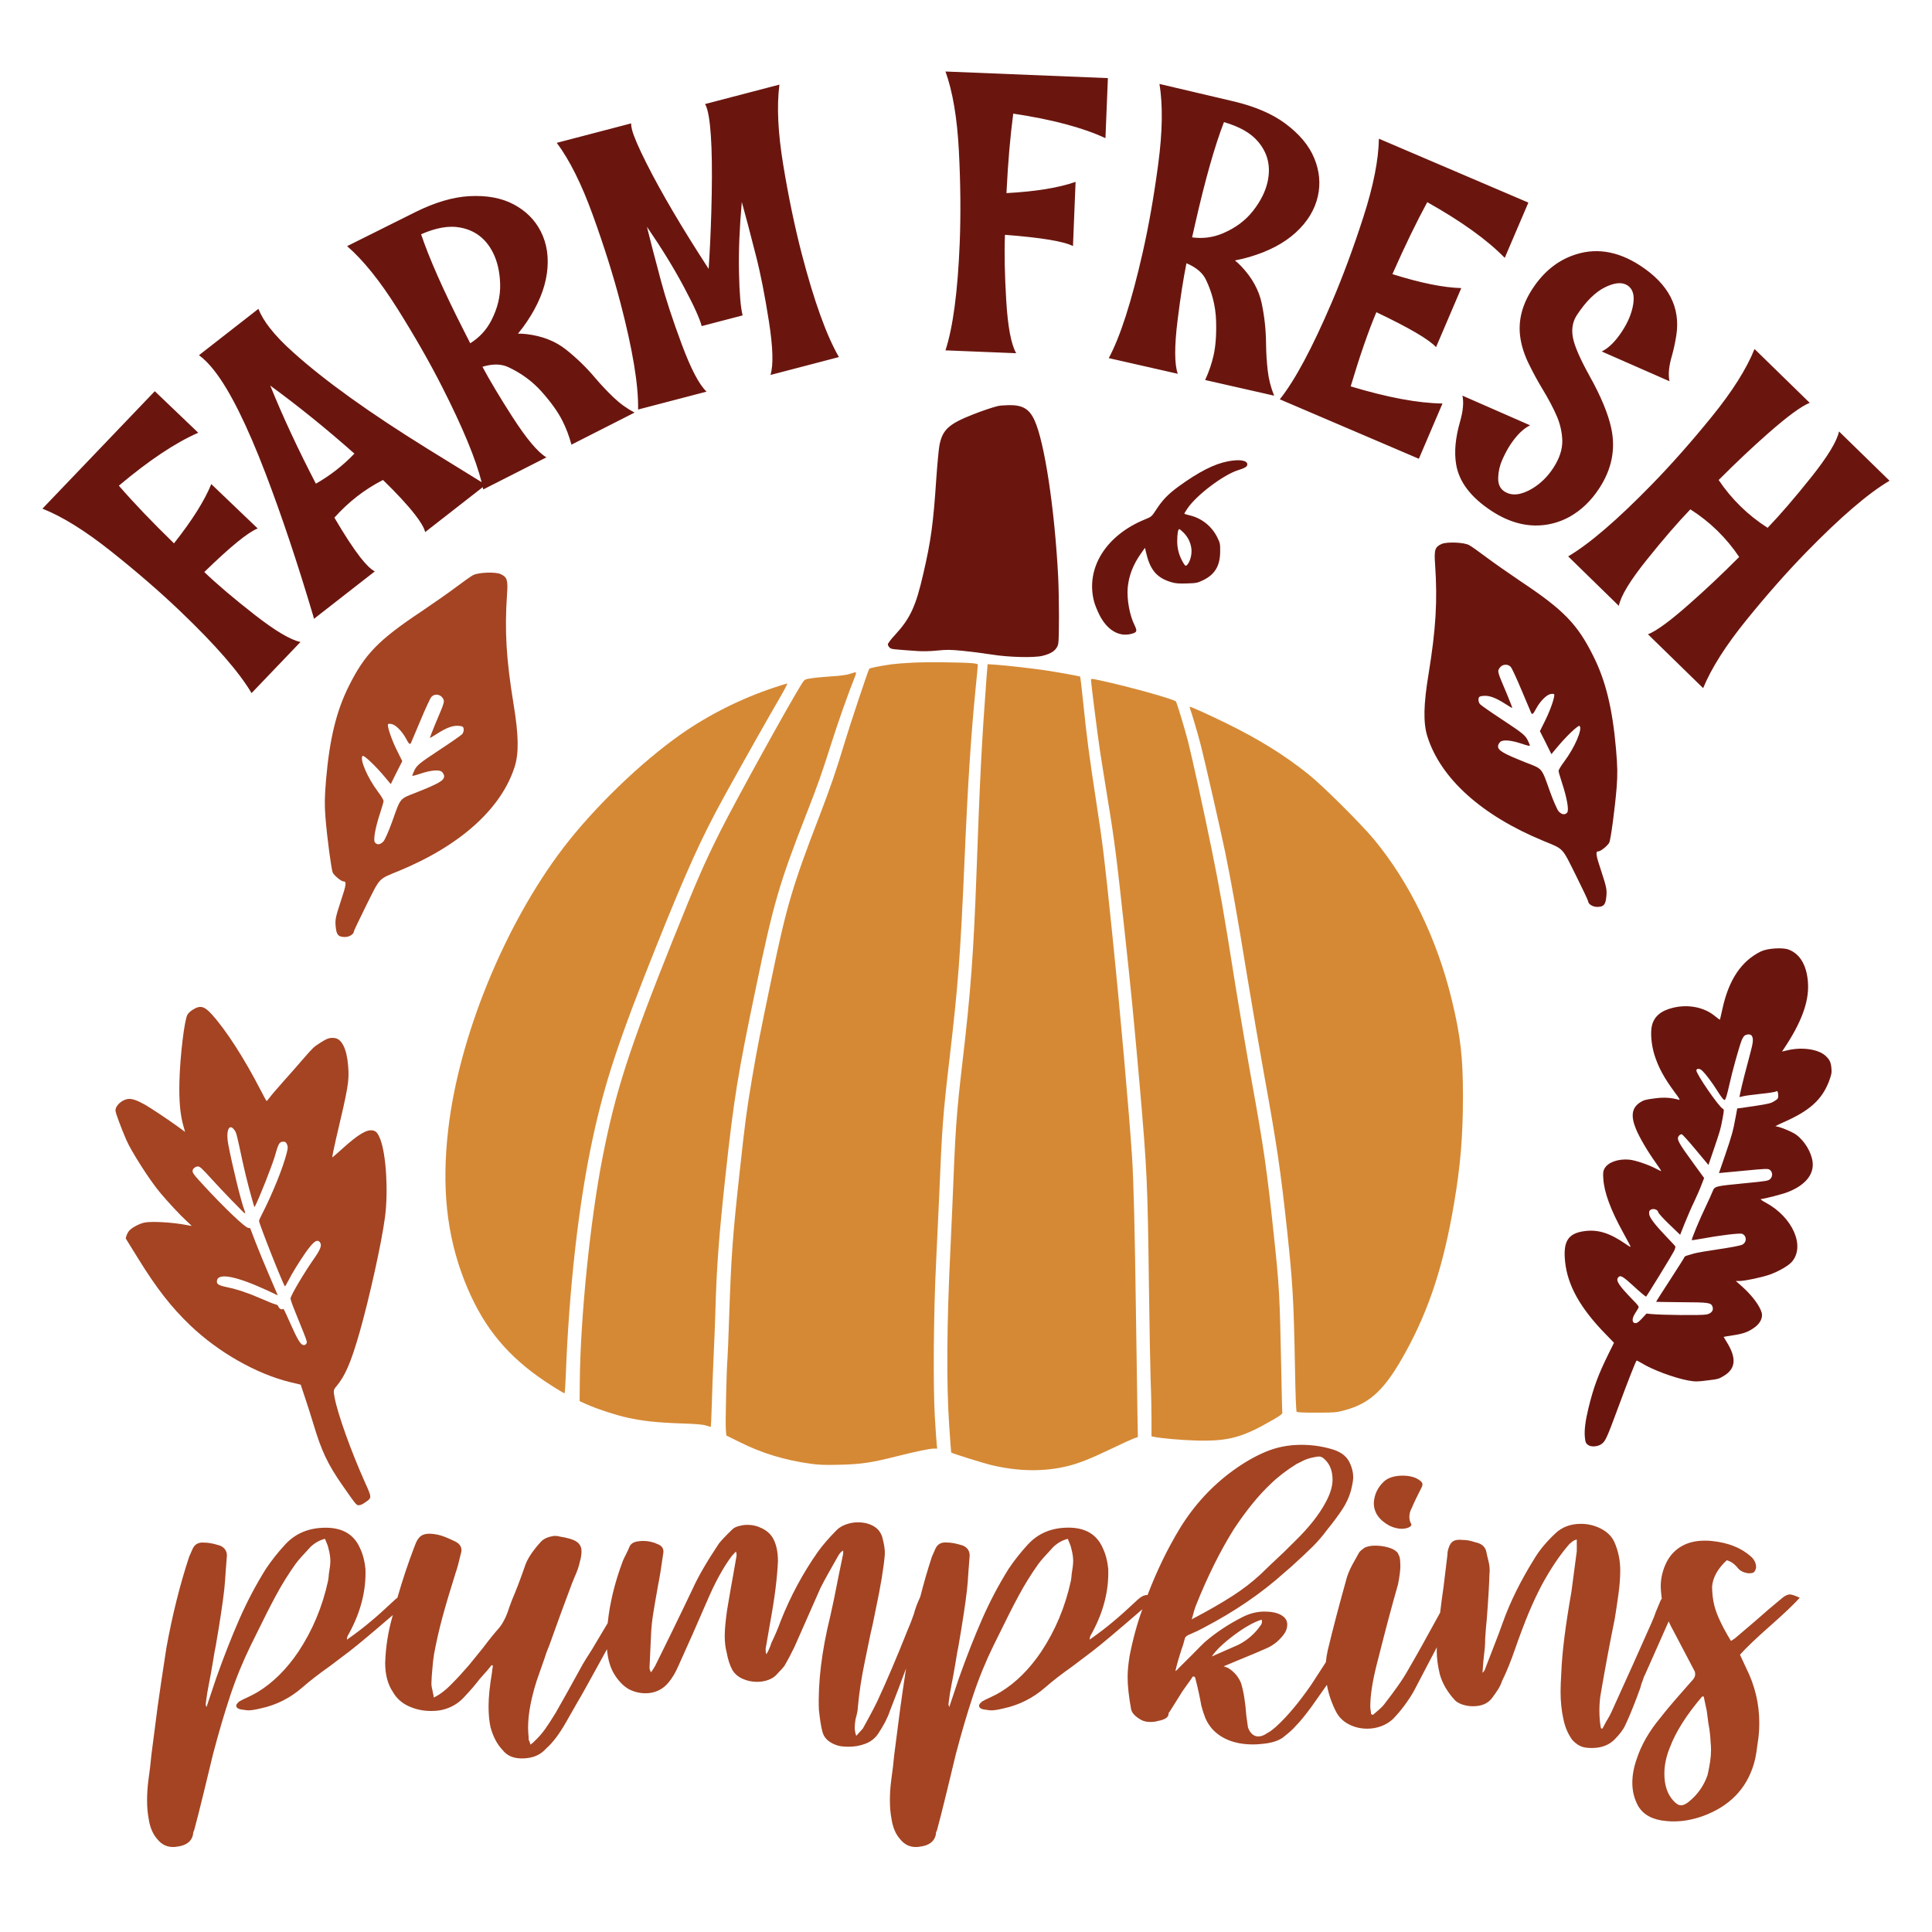 <?xml version="1.0" encoding="utf-8"?>
<!-- Generator: Adobe Illustrator 25.2.0, SVG Export Plug-In . SVG Version: 6.00 Build 0)  -->
<svg version="1.1" id="Layer_1" xmlns="http://www.w3.org/2000/svg" xmlns:xlink="http://www.w3.org/1999/xlink" x="0px" y="0px"
	 viewBox="0 0 720 720" style="enable-background:new 0 0 720 720;" xml:space="preserve">
<style type="text/css">
	.st0{fill:#A44423;}
	.st1{fill:#D58935;}
	.st2{fill:#6A160F;}
</style>
<g>
	<path class="st0" d="M511.98,560.07c0.19-3.07,1.39-5.66,3.6-7.78c0.77-0.78,1.77-1.37,3.02-1.77c1.24-0.39,2.59-0.59,4.03-0.59
		c2.78,0,4.94,0.59,6.47,1.77c0.67,0.47,1.01,0.94,1.01,1.41c0,0.47-0.14,0.94-0.43,1.41c-1.53,2.99-2.73,5.5-3.59,7.55
		c-0.58,1.02-0.86,2.12-0.86,3.3c0,0.87,0.19,1.65,0.58,2.36c0.48,0.71-0.05,1.3-1.58,1.77c-0.77,0.16-1.34,0.24-1.73,0.24
		c-1.53,0-3.12-0.39-4.74-1.18C513.9,566.44,511.98,563.61,511.98,560.07z M670.72,595.44c-2.21,2.44-5.8,5.86-10.78,10.26
		c-5.37,4.72-9.2,8.37-11.5,10.96l2.3,4.95c3.26,6.53,4.89,13.32,4.89,20.4c0,2.75-0.19,5.23-0.58,7.43c-0.1,0.78-0.26,1.98-0.5,3.6
		c-0.24,1.61-0.55,3.04-0.93,4.3c-2.78,9.35-9.11,15.84-18.98,19.45c-3.74,1.34-7.38,2-10.93,2c-1.44,0-2.93-0.12-4.46-0.35
		c-4.7-0.79-7.81-2.99-9.35-6.6c-1.05-2.28-1.58-4.76-1.58-7.43c0-2.83,0.53-5.74,1.58-8.73c1.72-5.35,4.7-10.53,8.91-15.56
		c1.73-2.28,4.75-5.85,9.06-10.73l3.02-3.42c0.58-0.71,0.86-1.37,0.86-2.01c0-0.55-0.1-0.98-0.29-1.3l-7.62-14.5
		c-0.75-1.33-1.41-2.64-1.98-3.93c-0.73,1.67-1.94,4.39-3.62,8.18l-5.18,11.67c-0.29,0.47-0.53,1.04-0.72,1.71
		c-0.19,0.67-0.38,1.2-0.58,1.59c-0.1,0.31-0.22,0.75-0.36,1.3c-0.14,0.55-0.31,1.02-0.5,1.41l-0.86,2.36
		c-1.63,4.32-3.07,7.78-4.31,10.38c-0.67,1.57-2.01,3.38-4.02,5.42c-2.11,2.12-4.94,3.18-8.48,3.18c-0.86,0-1.53-0.04-2.01-0.12
		c-1.92-0.16-3.69-1.14-5.32-2.95c-1.63-2.28-2.73-4.91-3.31-7.9c-0.67-3.07-1.01-6.4-1.01-10.02c0-1.65,0.09-4.13,0.29-7.43
		c0.29-7.31,1.53-17.21,3.74-29.71l2.01-15.21v-4.36c-0.67,0.16-1.25,0.43-1.72,0.83c-0.48,0.39-0.82,0.67-1.01,0.83
		c-3.45,3.93-6.85,8.96-10.21,15.09c-1.82,3.46-3.5,7.04-5.03,10.73c-1.53,3.69-3.21,8.14-5.03,13.32
		c-1.53,4.48-3.16,8.49-4.89,12.03c-0.29,0.94-0.77,1.95-1.44,3.01c-0.67,1.06-1.39,2.1-2.16,3.12c-1.53,2.12-3.93,3.18-7.19,3.18
		c-1.34,0-2.61-0.2-3.81-0.59c-1.2-0.39-2.13-0.9-2.8-1.53c-2.87-3.07-4.79-6.33-5.75-9.79c-0.77-3.14-1.15-6.09-1.15-8.84
		c0-0.41,0.03-0.82,0.04-1.23c-1.48,2.82-2.65,5.04-3.5,6.65l-5.18,9.9c-2.21,3.77-4.75,7.15-7.62,10.14
		c-1.25,1.18-2.71,2.08-4.39,2.71c-1.68,0.63-3.43,0.94-5.25,0.94c-2.49,0-4.79-0.55-6.9-1.65c-2.11-1.1-3.69-2.67-4.75-4.72
		c-1.67-3.29-2.79-6.61-3.38-9.96c-1.67,2.4-3.55,5.07-5.67,8.04c-2.4,3.27-4.36,5.68-5.9,7.22c-0.96,1.13-2.35,2.41-4.17,3.83
		c-1.44,1.31-3.6,2.2-6.47,2.67c-2.11,0.3-3.88,0.44-5.32,0.44c-3.55,0-6.66-0.56-9.35-1.69c-2.68-1.13-4.84-2.73-6.47-4.81
		c-0.86-1.13-1.54-2.29-2.01-3.48c-0.48-1.19-0.96-2.68-1.44-4.46c-0.57-3.27-1.29-6.57-2.16-9.9c0-0.36-0.14-0.65-0.43-0.89
		c-0.1-0.06-0.29-0.09-0.58-0.09c-0.48,0.77-1.29,1.93-2.44,3.48l-1.44,2.05l-4.75,7.58c-0.29,0.24-0.43,0.57-0.43,0.98
		c-0.1,1.19-1.44,2.02-4.03,2.5c-0.77,0.24-1.68,0.36-2.73,0.36c-1.34,0-2.44-0.24-3.31-0.71c-2.3-1.25-3.59-2.62-3.88-4.1
		c-0.86-4.7-1.29-8.65-1.29-11.86c0-2.26,0.24-4.87,0.72-7.84c1.25-6.43,2.86-12.24,4.77-17.5l-0.75,0.65
		c-8.63,7.47-14.52,12.42-17.68,14.86l-7.48,5.66c-4.22,2.99-7.67,5.66-10.35,8.02c-4.51,3.93-9.68,6.53-15.53,7.78
		c-1.92,0.47-3.4,0.71-4.46,0.71c-0.48,0-1.2-0.08-2.16-0.24c-1.63-0.16-2.45-0.67-2.45-1.53c0-0.24,0.17-0.55,0.5-0.94
		c0.34-0.39,0.69-0.67,1.08-0.83c0.19-0.16,1.15-0.63,2.88-1.42c1.34-0.63,2.54-1.26,3.59-1.89c5.66-3.46,10.69-8.45,15.1-14.97
		c5.27-7.94,8.96-16.74,11.07-26.41c0.19-1.1,0.29-1.92,0.29-2.48c0.38-2.2,0.57-3.85,0.57-4.95c0-1.41-0.24-2.99-0.72-4.72
		c-0.1-0.63-0.53-1.81-1.29-3.54c-1.92,0.47-3.69,1.46-5.32,2.95c-2.88,3.07-4.75,5.19-5.61,6.37c-2.68,3.77-5.13,7.7-7.33,11.79
		c-2.21,4.09-4.7,9-7.48,14.74l-1.87,3.77c-2.97,6.05-5.54,12.32-7.69,18.81c-2.16,6.49-4.29,13.74-6.4,21.75l-3.45,14.27
		c-1.53,6.29-2.73,11-3.59,14.15c-0.29,0.47-0.43,1.02-0.43,1.65c-0.57,2.59-2.59,4.09-6.04,4.48c-0.29,0.08-0.77,0.12-1.44,0.12
		c-2.3,0-4.22-0.94-5.75-2.83c-1.72-1.89-2.83-4.48-3.31-7.78c-0.38-1.97-0.58-4.24-0.58-6.84c0-2.28,0.14-4.6,0.43-6.96
		c0.58-4.09,0.96-7.31,1.15-9.67c1.06-8.33,1.82-14.27,2.3-17.8c0.49-3.58,1.2-8.48,2.14-14.64c-2.08,5.61-4.09,10.9-6.02,15.82
		c-0.86,2.59-2.35,5.46-4.46,8.61c-1.15,1.65-2.71,2.85-4.67,3.6c-1.97,0.75-4.05,1.12-6.25,1.12c-1.73,0-3.12-0.16-4.17-0.47
		c-3.16-1.02-5.03-2.75-5.61-5.19c-0.48-1.73-0.91-4.44-1.3-8.14c-0.38-10.22,1.05-21.93,4.31-35.14c0.67-2.83,1.72-7.94,3.16-15.33
		l1.58-7.66v-1.18c-0.77,0.39-1.44,1.14-2.01,2.24l-1.73,3.07c-0.67,1.18-1.41,2.5-2.23,3.95c-0.82,1.46-1.65,3.05-2.52,4.77
		l-9.63,21.81c-1.25,2.6-2.49,4.95-3.74,7.07c-0.29,0.47-1.2,1.49-2.73,3.07c-0.77,0.94-1.82,1.67-3.16,2.18
		c-1.34,0.51-2.78,0.77-4.31,0.77c-1.92,0-3.72-0.37-5.39-1.12c-1.68-0.75-2.95-1.83-3.81-3.24c-0.96-1.73-1.68-3.93-2.16-6.6
		c-0.48-1.81-0.72-3.89-0.72-6.25c0-2.2,0.29-5.35,0.86-9.43c1.05-6.29,1.82-10.69,2.3-13.2l1.15-6.6c0.19-0.71,0.14-1.41-0.14-2.12
		l-1.44,1.53c-3.26,4.32-6.42,10.1-9.49,17.33c-3.55,8.25-7.1,16.27-10.64,24.05c-0.96,2.2-2.11,4.13-3.45,5.78
		c-1.06,1.34-2.33,2.36-3.81,3.07c-1.49,0.71-3.09,1.06-4.82,1.06c-2.3,0-4.46-0.55-6.47-1.65c-1.82-1.1-3.45-2.75-4.89-4.95
		c-1.71-2.55-2.71-5.83-3.04-9.82l-7.17,13c-1.72,3.14-3.07,5.5-4.02,7.07l-4.03,7.07c-2.49,4.4-4.98,7.7-7.48,9.9
		c-1.82,2.04-4.17,3.22-7.05,3.54c-0.48,0.08-1.15,0.12-2.01,0.12c-3.16,0-5.56-1.06-7.19-3.18c-2.01-2.12-3.5-4.95-4.46-8.49
		c-0.48-2.2-0.72-4.79-0.72-7.78c0-3.38,0.43-7.62,1.3-12.73c0-0.39,0.05-0.8,0.14-1.24c0.09-0.43,0.14-0.84,0.14-1.24
		c-0.19,0-0.34-0.04-0.43-0.12l-1.44,1.77l-3.02,3.42c-1.63,2.12-3.45,4.24-5.46,6.37c-2.3,2.67-5.23,4.4-8.77,5.19
		c-1.25,0.24-2.54,0.35-3.88,0.35c-2.97,0-5.75-0.59-8.34-1.77c-2.59-1.18-4.55-2.95-5.89-5.31c-1.92-2.83-2.88-6.44-2.88-10.85
		c0.19-5.82,1.06-11.44,2.59-16.86c0.08-0.32,0.17-0.64,0.26-0.96c-7.66,6.61-12.99,11.07-15.93,13.34l-7.48,5.66
		c-4.22,2.99-7.67,5.66-10.35,8.02c-4.51,3.93-9.68,6.53-15.53,7.78c-1.92,0.47-3.4,0.71-4.46,0.71c-0.48,0-1.2-0.08-2.16-0.24
		c-1.63-0.16-2.45-0.67-2.45-1.53c0-0.24,0.17-0.55,0.5-0.94c0.34-0.39,0.69-0.67,1.08-0.83c0.19-0.16,1.15-0.63,2.88-1.42
		c1.34-0.63,2.54-1.26,3.59-1.89c5.66-3.46,10.69-8.45,15.1-14.97c5.27-7.94,8.96-16.74,11.07-26.41c0.19-1.1,0.29-1.92,0.29-2.48
		c0.38-2.2,0.57-3.85,0.57-4.95c0-1.41-0.24-2.99-0.72-4.72c-0.1-0.63-0.53-1.81-1.29-3.54c-1.92,0.47-3.69,1.46-5.32,2.95
		c-2.88,3.07-4.75,5.19-5.61,6.37c-2.68,3.77-5.13,7.7-7.33,11.79c-2.21,4.09-4.7,9-7.48,14.74l-1.87,3.77
		c-2.97,6.05-5.54,12.32-7.69,18.81c-2.16,6.49-4.29,13.74-6.4,21.75l-3.45,14.27c-1.53,6.29-2.73,11-3.59,14.15
		c-0.29,0.47-0.43,1.02-0.43,1.65c-0.57,2.59-2.59,4.09-6.04,4.48c-0.29,0.08-0.77,0.12-1.44,0.12c-2.3,0-4.22-0.94-5.75-2.83
		c-1.72-1.89-2.83-4.48-3.31-7.78c-0.38-1.97-0.58-4.24-0.58-6.84c0-2.28,0.14-4.6,0.43-6.96c0.58-4.09,0.96-7.31,1.15-9.67
		c1.06-8.33,1.82-14.27,2.3-17.8c0.67-4.95,1.78-12.38,3.31-22.29c2.21-12.18,5.03-23.5,8.48-33.96l1.29-2.95
		c0.77-1.73,2.16-2.51,4.17-2.36c1.53,0,3.21,0.28,5.03,0.83c1.15,0.24,2.04,0.71,2.66,1.41c0.62,0.71,0.93,1.57,0.93,2.6
		l-0.43,5.54c-0.19,3.15-0.38,5.58-0.58,7.31c-0.57,5.03-1.63,11.99-3.16,20.87c-0.29,1.26-0.62,3.15-1.01,5.66l-0.86,4.95
		c-0.19,1.1-0.46,2.48-0.79,4.13c-0.34,1.65-0.65,3.58-0.93,5.78l-0.14,1.18c0,0.24,0.09,0.59,0.29,1.06l3.59-10.73
		c2.88-8.1,5.75-15.43,8.63-21.99c2.88-6.56,6.18-12.83,9.92-18.81c2.11-3.14,4.5-6.17,7.19-9.08c3.83-4.16,8.86-6.25,15.1-6.25
		c6.33,0,10.59,2.55,12.8,7.66c1.05,2.2,1.73,4.76,2.01,7.66c0.29,8.02-1.73,16-6.04,23.94c-0.1,0.16-0.27,0.45-0.5,0.88
		c-0.24,0.43-0.36,0.96-0.36,1.59c3.54-2.51,6.52-4.79,8.91-6.84c2.11-1.73,5.18-4.48,9.2-8.25c0.24-0.21,0.47-0.38,0.7-0.55
		c1.86-6.5,3.97-12.85,6.34-19.02c0-0.08,0.02-0.14,0.07-0.18c0.05-0.04,0.07-0.1,0.07-0.18c0.58-1.65,1.27-2.81,2.08-3.48
		c0.81-0.67,1.94-1,3.38-1c0.86,0,1.87,0.12,3.02,0.35c1.53,0.31,3.59,1.1,6.18,2.36c1.82,0.79,2.73,1.93,2.73,3.42
		c0,0.39-0.05,0.71-0.14,0.94c-0.86,3.69-1.53,6.17-2.01,7.43c-2.01,6.37-3.64,11.85-4.89,16.45c-1.25,4.6-2.3,9.22-3.16,13.85
		c-0.29,1.81-0.48,3.4-0.57,4.77c-0.1,1.38-0.19,2.5-0.29,3.36l-0.14,2.71c0,0.94,0.14,1.89,0.43,2.83c0,0.24,0.07,0.63,0.22,1.18
		c0.14,0.55,0.22,1.02,0.22,1.41c2.3-1.1,4.6-2.87,6.9-5.3c1.82-1.81,3.88-4.05,6.18-6.72l5.18-6.37c2.49-3.3,4.46-5.74,5.89-7.31
		c1.63-1.89,2.97-4.56,4.03-8.02l1.01-2.71c1.44-3.3,3.12-7.7,5.03-13.21c0.96-2.51,2.92-5.38,5.89-8.61c1.05-1.02,2.64-1.69,4.75-2
		c0.96,0,1.63,0.08,2.01,0.24c3.07,0.47,5.2,1.12,6.4,1.95c1.2,0.83,1.8,1.99,1.8,3.48c0,1.26-0.19,2.52-0.57,3.77
		c-0.39,1.89-1.06,3.85-2.01,5.9l-1.01,2.48c-3.07,8.18-5.32,14.31-6.76,18.39c-1.15,3.3-2.06,5.74-2.73,7.31
		c-0.48,1.49-1.03,3.11-1.65,4.83c-0.62,1.73-1.27,3.58-1.94,5.54c-2.49,7.78-3.55,14.38-3.16,19.81c0.1,0.55,0.14,1.3,0.14,2.24
		c0.09,0.16,0.34,0.78,0.72,1.89c0.19-0.24,0.41-0.43,0.65-0.59c0.24-0.16,0.45-0.35,0.65-0.59c1.53-1.41,2.88-2.93,4.03-4.54
		c1.15-1.61,2.49-3.67,4.03-6.19c2.3-4.01,5.65-10.02,10.06-18.04c0.38-0.71,1.53-2.55,3.45-5.54l5.86-9.83
		c0.76-7.45,2.64-15.18,5.65-23.18c0.29-0.71,0.67-1.51,1.15-2.42c0.48-0.9,0.96-1.95,1.44-3.13c0.58-1.02,1.68-1.61,3.31-1.77
		c0.38-0.08,0.96-0.12,1.73-0.12c1.92,0,3.79,0.43,5.61,1.3c1.24,0.55,1.87,1.41,1.87,2.6v0.35c-0.77,5.5-1.44,9.63-2.01,12.38
		l-0.43,2.48c-0.48,2.59-0.93,5.27-1.37,8.02c-0.43,2.75-0.7,5.31-0.79,7.66l-0.57,12.38c0,0.63,0.19,1.22,0.57,1.77
		c0.77-1.1,1.3-1.92,1.58-2.48l5.46-11.08c3.26-6.68,6.09-12.54,8.48-17.57c2.01-4.48,5.27-10.1,9.78-16.86
		c0.77-1.02,2.45-2.79,5.03-5.3c0.29-0.31,0.72-0.59,1.29-0.83c0.58-0.24,1.1-0.39,1.58-0.47c0.86-0.24,1.77-0.35,2.73-0.35
		c1.92,0,3.76,0.45,5.54,1.36c1.77,0.9,3.09,2.1,3.95,3.6c1.24,2.2,1.87,5.07,1.87,8.61c-0.29,6.37-1.25,13.95-2.88,22.76l-1.72,9.9
		c0,0.87,0.09,1.53,0.29,2.01l0.72-1.3c0.58-1.26,0.96-2.24,1.15-2.95c1.34-2.75,2.49-5.46,3.45-8.14c3.64-9.2,8.24-17.76,13.8-25.7
		c1.73-2.44,4.03-5.11,6.9-8.02c0.86-0.94,2.04-1.69,3.52-2.24c1.49-0.55,3-0.83,4.53-0.83c2.78,0,5.08,0.71,6.9,2.12
		c0.96,0.79,1.68,1.85,2.16,3.18c0.77,2.83,1.1,5.03,1.01,6.6c-0.38,4.87-1.53,11.83-3.45,20.87c-0.77,3.93-1.39,6.84-1.87,8.73
		c-0.19,1.02-0.91,4.52-2.16,10.49c-1.25,5.98-2.11,11.67-2.59,17.1c0,0.87-0.29,2.32-0.86,4.36c-0.19,1.26-0.29,2.24-0.29,2.95
		c0,1.1,0.19,2.16,0.57,3.18l2.45-2.71l2.01-3.66c1.53-2.83,2.64-4.95,3.31-6.37c3.45-7.39,7.24-16.27,11.36-26.65
		c0.77-1.73,1.53-3.69,2.3-5.9c0.57-2.12,1.29-4.09,2.16-5.9c0.07-0.24,0.17-0.44,0.27-0.64c1.32-5.15,2.75-10.14,4.33-14.92
		l1.29-2.95c0.77-1.73,2.16-2.51,4.17-2.36c1.53,0,3.21,0.28,5.03,0.83c1.15,0.24,2.04,0.71,2.66,1.41c0.62,0.71,0.93,1.57,0.93,2.6
		l-0.43,5.54c-0.19,3.15-0.38,5.58-0.58,7.31c-0.57,5.03-1.63,11.99-3.16,20.87c-0.29,1.26-0.62,3.15-1.01,5.66l-0.86,4.95
		c-0.19,1.1-0.46,2.48-0.79,4.13c-0.34,1.65-0.65,3.58-0.93,5.78l-0.14,1.18c0,0.24,0.09,0.59,0.29,1.06l3.59-10.73
		c2.88-8.1,5.75-15.43,8.63-21.99c2.88-6.56,6.18-12.83,9.92-18.81c2.11-3.14,4.5-6.17,7.19-9.08c3.83-4.16,8.86-6.25,15.1-6.25
		c6.33,0,10.59,2.55,12.8,7.66c1.05,2.2,1.73,4.76,2.01,7.66c0.29,8.02-1.73,16-6.04,23.94c-0.1,0.16-0.27,0.45-0.5,0.88
		c-0.24,0.43-0.36,0.96-0.36,1.59c3.54-2.51,6.52-4.79,8.91-6.84c2.11-1.73,5.18-4.48,9.2-8.25c1.15-1.02,2.25-1.53,3.31-1.53
		c0.04,0,0.09,0.02,0.13,0.02c3.43-8.97,7.48-17.38,12.23-25.15c5.27-8.5,11.84-15.6,19.7-21.31c4.12-2.97,8.1-5.26,11.93-6.86
		c4.12-1.78,8.63-2.67,13.52-2.67c3.64,0,7.19,0.48,10.64,1.43c3.74,0.95,6.18,2.7,7.33,5.26c0.86,1.78,1.3,3.57,1.3,5.35
		c0,1.13-0.29,2.82-0.86,5.08c-0.67,2.38-1.72,4.67-3.16,6.86c-1.44,2.2-3.4,4.85-5.9,7.93c-1.53,2.08-3.24,4.06-5.1,5.93
		c-1.87,1.87-4.58,4.41-8.12,7.62l-2.59,2.23c-8.53,7.67-18.55,14.5-30.05,20.5c-1.25,0.71-2.93,1.52-5.03,2.41
		c-0.96,0.36-1.58,0.8-1.87,1.34c-0.48,1.9-0.96,3.48-1.44,4.72c-0.29,0.89-0.62,1.98-1.01,3.26c-0.38,1.28-0.77,2.75-1.15,4.41
		c0.57-0.36,0.91-0.65,1.01-0.89l5.03-4.99c2.78-2.85,4.41-4.49,4.89-4.9c4.12-3.57,8.82-6.69,14.09-9.36
		c2.68-1.37,5.41-2.05,8.2-2.05c2.59,0,4.65,0.43,6.18,1.29c1.53,0.86,2.3,2.04,2.3,3.52c0,1.19-0.34,2.29-1.01,3.3
		c-0.67,1.01-1.63,2.08-2.88,3.21c-1.34,1.07-2.59,1.84-3.74,2.32c-1.92,0.89-5.51,2.41-10.78,4.55l-5.32,2.23
		c0.38,0.06,0.96,0.27,1.72,0.62c2.2,1.37,3.79,3.21,4.75,5.53c0.96,2.97,1.63,7.07,2.01,12.3l0.58,4.1c0,0.18,0.07,0.4,0.22,0.67
		c0.14,0.27,0.26,0.52,0.36,0.76c0.86,1.43,1.96,2.14,3.31,2.14c1.05,0,2.16-0.42,3.31-1.25c0.86-0.41,1.96-1.22,3.31-2.41
		c4.12-3.74,8.48-8.94,13.09-15.6l5.46-8.42c0.14-1.5,0.37-3,0.72-4.51c1.92-8.02,4.31-17.13,7.19-27.35
		c0.58-1.73,1.39-3.52,2.45-5.37c1.05-1.85,1.72-3.04,2.01-3.6c0.29-0.47,1.01-1.1,2.16-1.89c1.05-0.47,2.35-0.71,3.88-0.71
		c1.53,0,3.04,0.2,4.53,0.59c1.49,0.4,2.56,0.91,3.24,1.53c0.38,0.24,0.67,0.61,0.86,1.12c0.19,0.51,0.34,0.85,0.43,1
		c0.19,0.79,0.29,1.93,0.29,3.42c0,1.49-0.29,3.74-0.86,6.72c-2.21,7.7-4.51,16.31-6.9,25.82l-1.15,4.48
		c-1.53,6.13-2.3,11.2-2.3,15.21c0,0.55,0.05,1.06,0.14,1.53c0.09,0.47,0.14,0.94,0.14,1.41c0.19,0,0.33,0.04,0.43,0.12
		c0.09,0.08,0.19,0.12,0.29,0.12c0.57-0.47,1.37-1.16,2.37-2.06c1.01-0.9,1.75-1.71,2.23-2.42c1.53-1.97,3.07-4.03,4.6-6.19
		c1.53-2.16,2.83-4.19,3.88-6.07c2.91-4.97,6.9-12.11,11.95-21.37c0.39-3.27,0.81-6.49,1.28-9.64l1.44-11.91
		c0-0.86,0.14-1.69,0.43-2.48c0.38-1.26,0.96-2.12,1.72-2.59c0.77-0.47,1.92-0.63,3.45-0.47c1.53,0,3.07,0.28,4.6,0.83
		c2.49,0.47,3.93,1.69,4.31,3.66c0.09,0.55,0.36,1.69,0.79,3.42c0.43,1.73,0.55,3.34,0.36,4.83c-0.1,3.77-0.43,9.43-1.01,16.98
		c-0.19,1.65-0.39,3.97-0.58,6.96c0,1.34-0.05,2.52-0.14,3.54c-0.1,1.02-0.19,1.89-0.29,2.6c-0.19,1.49-0.38,3.73-0.58,6.72
		c0.58-0.55,0.91-1.06,1.01-1.53l2.73-7.07c1.73-4.4,2.97-7.7,3.74-9.9c2.78-7.86,6.81-15.99,12.08-24.41
		c1.82-2.99,4.36-6.01,7.62-9.08c2.49-2.36,5.66-3.54,9.49-3.54c2.68,0,5.2,0.61,7.55,1.83c2.35,1.22,4,2.89,4.96,5.01
		c1.44,3.3,2.16,6.8,2.16,10.49c0,2.67-0.22,5.58-0.65,8.73c-0.43,3.15-0.89,6.21-1.37,9.2c-1.92,9.43-3.64,18.67-5.18,27.71
		c-0.38,1.97-0.57,4.17-0.57,6.6c0,2.44,0.19,4.64,0.57,6.6c0.09,0.08,0.29,0.12,0.58,0.12l1.44-2.71c0.77-1.18,1.49-2.51,2.16-4.01
		c5.37-11.79,10.26-22.68,14.67-32.66c0.77-1.73,1.3-3.07,1.58-4.01c0.19-0.39,0.45-1.02,0.79-1.89c0.34-0.86,0.65-1.61,0.93-2.24
		c0.14-0.34,0.32-0.64,0.54-0.9c-0.04-0.25-0.08-0.5-0.11-0.75c-0.19-1.73-0.29-2.99-0.29-3.77c0-3.22,0.77-6.33,2.3-9.31
		c1.34-2.51,3.21-4.44,5.61-5.78c2.39-1.34,5.22-2,8.48-2c1.15,0,2.01,0.04,2.59,0.12c6.42,0.63,11.5,2.75,15.24,6.37
		c0.86,1.1,1.3,2.12,1.3,3.07v0.59c-0.19,0.79-0.46,1.32-0.79,1.59c-0.34,0.28-0.89,0.41-1.65,0.41h-0.57
		c-1.63-0.24-2.88-0.86-3.74-1.89c-1.25-1.57-2.64-2.55-4.17-2.95c-3.36,3.14-5.18,6.41-5.46,9.79c0,2.52,0.29,4.91,0.86,7.19
		c0.86,3.38,2.92,7.74,6.18,13.09l1.44-0.94l7.48-6.37c3.26-2.91,6.66-5.82,10.21-8.73c1.05-0.86,2.01-1.3,2.87-1.3
		C667.89,594.26,669.09,594.66,670.72,595.44z M444.12,603.51c0.67-0.42,1.15-0.68,1.44-0.8c5.27-2.79,9.85-5.44,13.73-7.93
		c3.88-2.5,7.35-5.17,10.42-8.02l4.17-4.01c2.87-2.62,5.89-5.53,9.06-8.74c4.89-4.81,8.53-9.42,10.93-13.82
		c1.82-3.27,2.73-6.18,2.73-8.74c0-3.15-0.91-5.62-2.73-7.4c-0.38-0.41-0.77-0.73-1.15-0.94c-0.38-0.21-0.77-0.31-1.15-0.31
		c-0.48,0-1.1,0.09-1.87,0.27c-1.63,0.3-3.04,0.76-4.24,1.38c-1.2,0.62-1.94,1-2.23,1.11c-3.74,2.32-6.95,4.78-9.63,7.4
		c-4.51,4.22-9.11,9.87-13.8,16.94c-5.08,8.14-9.78,17.59-14.09,28.35C445.31,599.26,444.79,601.02,444.12,603.51z M457.06,614.92
		c2.68-1.19,4.17-1.84,4.46-1.96c3.35-1.72,6.09-4.1,8.2-7.13c0.38-0.41,0.57-0.89,0.57-1.43c0-0.36-0.05-0.62-0.14-0.8
		c-2.88,0.89-6.3,2.82-10.28,5.79c-3.98,2.97-6.73,5.62-8.27,7.93L457.06,614.92z M637.65,652.27c0-1.18-0.05-2.08-0.14-2.71
		c-0.1-2.51-0.38-4.99-0.86-7.43l-0.58-4.48l-1.15-5.42h-0.57c-5.85,6.84-9.88,13.21-12.08,19.1c-1.34,3.3-2.01,6.52-2.01,9.67
		c0,4.25,1.1,7.59,3.31,10.02c1.05,1.18,2.01,1.77,2.88,1.77c0.86,0,1.87-0.47,3.02-1.42c3.26-2.67,5.56-5.97,6.9-9.9
		C637.22,657.77,637.65,654.71,637.65,652.27z M51.38,468.85l-4.54-7.34l0.31-1.04c0.17-0.59,0.66-1.44,1.06-1.9
		c1.08-1.16,3.82-2.59,5.66-2.96c2.76-0.54,10.57-0.08,15.65,0.92c1.07,0.23,1.93,0.35,1.89,0.28c-0.04-0.07-0.89-0.88-1.88-1.79
		c-2.6-2.39-6.71-6.81-9.95-10.66c-3.81-4.55-10.7-15.33-12.54-19.62c-1.98-4.62-3.92-9.83-3.99-10.75
		c-0.17-1.85,2.33-4.18,4.75-4.44c1.4-0.16,3.28,0.49,6.17,2.1c2.16,1.22,8.51,5.46,12.38,8.25l2.63,1.93l-0.56-1.94
		c-1.28-4.46-1.74-9.52-1.55-16.9c0.25-9.61,1.87-22.88,2.98-24.84c0.38-0.63,0.99-1.2,1.99-1.86c2.8-1.77,4.33-1.38,7.24,1.9
		c5.25,5.83,12.05,16.41,18.02,28.02c1.14,2.23,2.16,4.09,2.25,4.09c0.11,0.02,0.65-0.59,1.19-1.35c0.56-0.78,2.89-3.48,5.16-6.03
		c2.27-2.55,5.72-6.44,7.62-8.67c3.37-3.87,3.58-4.06,5.95-5.59c2.55-1.64,3.47-1.98,5.21-1.84c2.84,0.16,4.74,3.93,5.26,10.37
		c0.45,5.58,0.14,7.56-4.47,27.02c-0.94,4.03-1.58,7.22-1.38,7.1c0.2-0.12,1.86-1.59,3.71-3.24c6-5.42,9.15-7.28,11.43-6.77
		c1.19,0.27,1.86,1.09,2.7,3.27c2.18,5.7,3.01,19.32,1.75,28.99c-1.23,9.45-5.83,30.23-9.56,43.29c-3.16,10.96-5.32,15.97-8.57,19.8
		c-1.08,1.29-1.15,1.6-0.66,4.15c1.2,6.29,6.13,20.05,11.38,31.76c2.53,5.62,2.52,5.6,0.21,7.21c-1.1,0.78-1.74,1.1-2.4,1.16
		c-1.06,0.09-0.98,0.16-6.25-7.37c-5.42-7.77-7.84-12.84-10.77-22.69c-0.81-2.71-2.24-7.16-3.14-9.88l-1.66-4.97l-3.97-0.95
		C95.6,512.02,81.49,504.01,71,494.02C63.77,487.09,58.46,480.3,51.38,468.85z M75.92,441.8c7.72,8.37,15.33,15.6,16.55,15.79
		l0.77,0.12l1.99,5.21c1.11,2.85,3.41,8.5,5.15,12.49l3.14,7.32l-3.8-1.78c-11.39-5.27-18.2-6.66-18.83-3.85
		c-0.31,1.41,0.35,1.89,3.78,2.61c3.89,0.82,7.87,2.16,12.86,4.34c2.09,0.93,4.31,1.82,4.92,1.98c0.82,0.21,1.15,0.45,1.3,0.87
		c0.23,0.7,1.12,1.25,1.55,0.98c0.41-0.26,0.35-0.4,2.87,5.26c2.63,5.93,3.83,7.93,4.81,8.1c0.54,0.1,0.79,0.01,1.13-0.45
		c0.41-0.5,0.36-0.77-0.88-3.93c-0.72-1.86-2.17-5.43-3.19-7.92c-1.2-2.95-1.83-4.74-1.76-5.12c0.29-1.45,5.06-9.49,8.82-14.87
		c2.28-3.25,2.87-4.8,2.24-5.81c-0.99-1.57-2.4-0.65-5.32,3.45c-2.45,3.51-5.1,7.8-6.62,10.77c-0.58,1.12-1.12,2.03-1.19,2.02
		c-0.49-0.11-9.68-23.29-9.68-24.43c0-0.15,0.43-1.14,0.97-2.18c4.05-7.88,7.99-17.62,9.35-23.08c0.47-1.92,0.49-2.42,0.1-3.22
		c-0.39-0.81-0.57-0.96-1.2-0.99c-1.57-0.06-1.93,0.47-3.18,4.93c-1.04,3.69-5.94,16.09-7.6,19.27c-0.19,0.36-0.28,0.03-2.18-6.93
		c-0.67-2.49-1.73-6.85-2.34-9.66c-2.1-9.86-2.34-10.82-2.89-11.69c-0.3-0.47-0.78-0.98-1.03-1.15c-1.58-0.87-2.25,2.06-1.46,6.22
		c1.58,8.3,4.83,21.57,6.07,24.67c0.2,0.5,0.28,0.97,0.19,1.02c-0.09,0.05-0.58-0.35-1.11-0.9c-0.51-0.52-2.51-2.54-4.38-4.46
		c-1.89-1.94-4.96-5.2-6.84-7.27c-3.91-4.3-4.56-4.88-5.31-4.83c-0.84,0.05-1.78,0.76-1.89,1.44
		C71.63,437.02,72.11,437.68,75.92,441.8z M121.29,304.65c-0.37-4.84-0.32-7.69,0.23-14.19c1.33-15.25,3.87-25.57,8.51-34.83
		c5.9-11.84,11.06-17.14,26.91-27.69c4.56-3.09,10.51-7.23,13.12-9.21c2.63-1.98,5.43-3.96,6.22-4.38
		c1.98-1.06,8.34-1.29,10.27-0.41v0c2.44,1.11,2.8,2.17,2.4,7.65c-0.93,13.59-0.28,24.14,2.43,40.77
		c1.9,11.42,2.03,18.24,0.46,23.26c-4.92,15.66-20.22,29.48-43.25,38.97c-7.74,3.18-6.82,2.26-12.07,12.76
		c-2.54,5.11-4.66,9.58-4.66,9.81c0,0.97-1.7,2.03-3.27,2.03c-2.54,0-3.22-0.78-3.5-4.01c-0.23-2.44,0-3.5,1.89-9.26
		c2.12-6.36,2.26-7.46,0.96-7.46c-0.73,0-3.31-2.07-3.92-3.22C123.51,324.23,121.93,312.48,121.29,304.65z M140.87,295.07
		c1.15,1.52,2.07,3.04,2.07,3.45c0,0.37-0.56,2.21-1.16,4.1c-1.93,5.8-2.76,10.46-2.06,11.33c0.82,1.01,1.98,0.87,3.17-0.37
		c0.56-0.6,1.98-3.87,3.22-7.28c3.28-9.21,2.68-8.48,9.04-10.96c8.42-3.36,10.37-4.47,10.37-6.08c0-0.46-0.37-1.15-0.79-1.57
		c-0.97-0.97-4.15-0.69-8.2,0.69c-1.47,0.51-2.77,0.83-2.86,0.74c-0.08-0.09,0.28-1.06,0.83-2.17c0.88-1.75,1.98-2.67,8.99-7.28
		c4.41-2.9,8.33-5.62,8.75-6.08c0.37-0.41,0.65-1.29,0.56-1.89c-0.09-0.88-0.46-1.11-1.93-1.2c-2.07-0.18-4.47,0.69-7.92,2.9
		c-1.38,0.88-2.58,1.61-2.72,1.61c-0.09,0,0.74-2.21,1.89-4.98c3.73-8.8,3.68-8.57,2.81-9.95c-0.97-1.43-3.05-1.61-4.15-0.37v0
		c-0.42,0.41-2.21,4.33-4.01,8.61c-1.84,4.33-3.41,8.11-3.54,8.38c-0.42,0.97-0.79,0.69-1.93-1.47c-1.44-2.67-3.82-5.11-5.3-5.39
		c-0.68-0.14-1.29-0.14-1.38,0.05c-0.42,0.64,1.28,5.67,3.22,9.58l2.07,4.19l-2.17,4.28l-2.11,4.28l-1.89-2.26
		c-3.46-4.24-8.16-8.71-8.62-8.25C133.96,282.9,136.95,289.86,140.87,295.07z"/>
	<path class="st1" d="M348.88,469.93c-0.97,18.98-1.19,46.69-0.48,58.32c0.29,4.87,0.61,9.47,0.71,10.21l0.16,1.38h-1.16
		c-1.61,0-6.44,1-14.01,2.9c-9.44,2.39-13.18,2.93-21.27,3.13c-5.41,0.13-7.76,0.06-10.79-0.39c-9.47-1.29-18.23-3.96-26.13-7.93
		l-5.22-2.58l-0.19-2.16c-0.23-2.13,0.29-23.52,0.62-26.65c0.09-0.9,0.38-8.15,0.64-16.11c0.74-21.88,1.26-29.35,3.89-53.29
		c2.07-19.04,2.52-22.42,4.68-35.25c1.64-9.73,2.86-16.05,7.19-36.8c5.6-27.03,7.8-34.48,17.85-60.57
		c3.99-10.44,6.22-16.82,9.25-26.91c2.13-7.09,8.83-27.23,9.32-27.97c0.19-0.32,3.9-1.06,8.41-1.71c1.42-0.19,5.06-0.48,8.06-0.61
		c5.51-0.26,17.3-0.13,21.68,0.19c1.87,0.17,2.32,0.29,2.32,0.71c0,0.33-0.35,4.1-0.8,8.44c-1.77,17.95-2.9,35.22-4.19,64.92
		c-1.52,35.02-2.36,45.88-5.48,72.66c-2.52,21.36-2.93,26.93-3.87,50.59C349.75,451.31,349.23,462.75,348.88,469.93z M423.37,491.68
		c-0.45-33.64-0.9-51.36-1.48-60.45c-1.09-16.63-4.41-54.26-7.41-83.42c-3-29.13-3.48-32.93-5.96-49.14
		c-2.6-16.94-3.48-23.55-4.83-36.73c-0.55-5.32-1.07-9.7-1.13-9.77c-0.2-0.19-7.67-1.55-12.57-2.29
		c-4.86-0.74-14.43-1.84-18.88-2.16l-3.06-0.19l-0.42,5.25v0c-1.74,23.49-2.39,35.57-3.74,73.11c-1.07,29.19-2.12,43.53-5.15,69.43
		c-2.39,20.43-2.67,24.87-3.87,55.26c-0.1,2.58-0.39,9.02-0.65,14.34c-1.41,28.87-1.55,50.52-0.48,66.37
		c0.35,5.48,0.71,9.99,0.74,10.02c0.42,0.35,11.67,3.87,14.69,4.61c10.28,2.51,20.27,2.64,29.19,0.32
		c4.03-1.03,8.15-2.67,15.63-6.25c3.8-1.84,7.64-3.58,8.47-3.9l1.58-0.55l-0.16-9.38C423.79,521.03,423.57,505.5,423.37,491.68z
		 M300.58,303.19c4.06-10.34,5.8-15.3,9.18-25.97c2.61-8.19,6.06-18.04,8.9-25.17c0.67-1.77,0.64-1.8-1.97-0.9
		c-1.19,0.39-3.54,0.71-7.09,0.93c-2.93,0.19-6.31,0.52-7.54,0.74c-2.16,0.35-2.23,0.38-3.26,1.99
		c-4.32,6.8-24.45,43.21-30.44,55.13c-5.86,11.66-8.92,18.75-17.6,40.37c-16.33,40.76-21.33,56.19-26.22,81.1
		c-4.57,23.26-8.25,59.51-8.47,83.42l-0.06,7.35l2.9,1.29c3.96,1.74,10.5,3.87,14.98,4.87c5.5,1.22,11.17,1.84,19.98,2.13
		c5.86,0.19,8.25,0.42,9.34,0.81c0.81,0.26,1.55,0.51,1.64,0.51c0.1,0,0.3-3.8,0.42-8.47c0.13-4.64,0.42-12.66,0.67-17.79
		c0.26-5.15,0.52-12.47,0.65-16.27c0.45-16.98,1.32-28.48,3.73-50.75c3.19-29.35,4.61-38.08,11.41-70.56
		C288.27,336.54,290.43,329.16,300.58,303.19z M474.7,460.11c-2.51-23.91-3.77-32.67-8.22-57.19c-1.77-9.83-4.68-26.94-6.45-38.02
		c-3.89-24.58-5.5-33.7-8.34-47.69c-3.03-14.95-7.51-35.31-8.99-41.08c-1.42-5.38-4.16-14.37-4.48-14.72
		c-0.9-0.9-17.56-5.54-28-7.79c-3.61-0.78-3.64-0.78-3.64-0.13c0,0.94,2.48,20.56,3.26,25.71c0.36,2.38,1.64,10.5,2.87,18.04
		c2.68,16.24,3.44,22.49,6.41,49.94c2.51,23.04,3.51,33.51,5.67,58c2.67,30.8,2.9,35.73,3.38,73.94
		c0.19,14.69,0.49,30.61,0.64,35.31c0.2,4.7,0.32,11.34,0.32,14.72v6.12l0.9,0.19c2.74,0.58,10.08,1.22,15.85,1.39
		c11.92,0.29,17.11-1.1,28.52-7.73c2.73-1.58,3.51-2.19,3.48-2.67c-0.07-0.32-0.23-7.51-0.39-15.92
		C476.92,482.37,476.76,479.34,474.7,460.11z M244.51,352.81c11.57-28.87,16.98-40.82,25.94-57.03
		c6.25-11.31,16.24-29.03,19.59-34.73c2.03-3.48,3.54-6.34,3.35-6.34c-0.23,0.03-2.48,0.71-5.06,1.58
		c-12.12,4.03-24.33,10.15-34.51,17.3c-15.11,10.61-32.47,27.42-44.01,42.53c-21.78,28.64-38.79,70.27-42.75,104.68
		c-2.52,21.62-0.61,39.5,5.99,56.38c6.16,15.72,14.43,26.49,27.68,35.96c3.03,2.19,9.25,6.09,9.67,6.09c0.09,0,0.29-2.64,0.42-5.9
		c1.22-32.93,4.8-64.7,10.05-88.99C225.44,403.14,230.5,387.9,244.51,352.81z M541.04,372.63c-5.48-22.71-15.76-43.88-29.07-59.9
		c-4.93-5.9-19.27-20.17-24.49-24.29c-8.89-7.09-18.2-12.86-30.16-18.75c-6.64-3.25-13.31-6.28-13.89-6.28
		c-0.09,0-0.09,0.26,0.03,0.55c0.65,1.74,3.16,10.21,4.13,14.11c1.45,5.7,7.28,31.22,8.95,39.28c2.09,10.08,4.64,24.26,8.18,46.07
		c1.87,11.37,4.77,28.19,6.44,37.41c4.64,25.58,6.09,35.28,8.54,58c2.06,19.4,2.42,25.49,2.9,50.55
		c0.19,11.02,0.41,16.53,0.64,16.75c0.22,0.22,2.74,0.35,7.51,0.32c6.67,0,7.37-0.06,10.3-0.87c9.74-2.61,15.24-7.86,22.94-21.98
		c8.7-15.88,14.05-32.35,17.89-55.1c2.41-14.14,3.28-24.87,3.32-39.63C545.22,394.18,544.32,386.1,541.04,372.63z"/>
	<path class="st2" d="M394.34,214.73c0.38,7.73,0.42,23.55,0.03,25.23c-0.51,2.19-2.32,3.58-5.83,4.44
		c-3.16,0.8-12.7,0.55-19.01-0.48c-2.94-0.45-7.77-1.09-10.76-1.38c-4.67-0.45-5.96-0.45-9.5-0.1c-2.48,0.26-5.32,0.32-7.15,0.2
		c-9.99-0.71-9.89-0.68-10.57-1.29c-0.39-0.35-0.67-0.9-0.67-1.22c0-0.35,1.16-1.9,2.58-3.41c5.74-6.22,7.83-10.7,10.6-22.79
		c2.9-12.5,3.74-18.69,4.86-35.44c0.39-5.51,0.91-11.09,1.16-12.41c1.09-5.86,3.45-8.05,12.28-11.53c3.54-1.42,7.67-2.8,9.6-3.25v0
		c0.71-0.16,2.54-0.29,4.09-0.32c5.06-0.06,7.54,1.42,9.47,5.61C389.25,164.69,393.02,189.44,394.34,214.73z M464.83,172.92
		c0.13,0.9-0.74,1.48-3.48,2.32c-5.45,1.71-15.46,9.28-18.81,14.24c-0.65,0.96-1.16,1.81-1.16,1.94c0,0.1,0.8,0.35,1.77,0.58
		c4.61,1.03,8.44,4.06,10.54,8.35c1,2,1.06,2.38,1.03,5.22c-0.03,5.35-2,8.6-6.51,10.73c-1.96,0.94-2.48,1.03-5.89,1.13
		c-2.87,0.1-4.22,0-5.64-0.42c-5.35-1.54-7.92-4.38-9.41-10.47l-0.58-2.38l-1.48,2.1c-2.97,4.19-4.57,8.38-4.96,12.92
		c-0.32,4.28,0.74,10.11,2.51,13.69c1.13,2.32,0.99,2.77-1,3.32c-4.74,1.32-9.24-1.38-12.12-7.21c-0.8-1.62-1.67-3.8-1.93-4.87
		c-3.19-12.34,4.41-24.58,18.91-30.51c2.54-1.03,2.57-1.07,4.31-3.73c2.35-3.61,4.45-5.77,8.35-8.61c7.48-5.44,13.31-8.4,18.37-9.34
		v0C461.81,171.12,464.64,171.53,464.83,172.92z M441.09,198.51c-0.74-0.75-1.45-1.32-1.61-1.32c-0.48,0-0.77,1.9-0.77,4.67
		c0.03,2.81,0.74,5.25,2.19,7.77c0.74,1.25,0.94,1.38,1.35,1.03c1-0.81,1.8-3.22,1.8-5.28
		C444.02,202.89,442.96,200.37,441.09,198.51z M587.25,326.14c-5.25-10.5-4.33-9.58-12.07-12.76
		c-23.03-9.49-38.33-23.31-43.25-38.97c-1.56-5.02-1.44-11.84,0.46-23.26c2.71-16.63,3.36-27.18,2.43-40.77
		c-0.41-5.48-0.05-6.54,2.4-7.65v0c1.93-0.88,8.29-0.65,10.27,0.41c0.79,0.41,3.59,2.4,6.22,4.38c2.62,1.98,8.56,6.13,13.12,9.21
		c15.85,10.55,21.01,15.85,26.91,27.69c4.65,9.26,7.18,19.58,8.51,34.83c0.56,6.5,0.6,9.35,0.23,14.19
		c-0.64,7.83-2.21,19.58-2.76,20.59c-0.6,1.15-3.19,3.22-3.92,3.22c-1.3,0-1.16,1.11,0.96,7.46c1.89,5.76,2.12,6.82,1.89,9.26
		c-0.28,3.22-0.96,4.01-3.5,4.01c-1.56,0-3.27-1.06-3.27-2.03C591.91,335.72,589.79,331.25,587.25,326.14z M582,291.4
		c-0.6-1.89-1.16-3.73-1.16-4.1c0-0.41,0.92-1.93,2.07-3.45c3.92-5.21,6.92-12.16,5.76-13.31c-0.46-0.46-5.15,4.01-8.62,8.25
		l-1.89,2.26l-2.11-4.28l-2.17-4.28l2.07-4.19c1.93-3.92,3.64-8.94,3.22-9.58c-0.09-0.18-0.7-0.18-1.38-0.05
		c-1.48,0.28-3.87,2.72-5.3,5.39c-1.15,2.17-1.52,2.44-1.93,1.47c-0.14-0.28-1.7-4.05-3.54-8.38c-1.8-4.28-3.59-8.2-4.01-8.61v0
		c-1.1-1.24-3.17-1.06-4.15,0.37c-0.87,1.38-0.92,1.15,2.81,9.95c1.15,2.76,1.98,4.98,1.89,4.98c-0.14,0-1.34-0.74-2.72-1.61
		c-3.45-2.21-5.85-3.09-7.92-2.9c-1.47,0.09-1.84,0.32-1.93,1.2c-0.09,0.6,0.19,1.47,0.56,1.89c0.42,0.46,4.33,3.18,8.75,6.08
		c7.01,4.61,8.11,5.53,8.99,7.28c0.56,1.11,0.91,2.07,0.83,2.17c-0.09,0.09-1.39-0.23-2.86-0.74c-4.06-1.38-7.23-1.66-8.2-0.69
		c-0.42,0.41-0.79,1.11-0.79,1.57c0,1.61,1.95,2.72,10.37,6.08c6.36,2.49,5.76,1.75,9.04,10.96c1.24,3.41,2.66,6.68,3.22,7.28
		c1.19,1.24,2.35,1.38,3.17,0.37C584.76,301.86,583.94,297.21,582,291.4z M682.52,398.19c0.16,1.64,0,2.36-1,5.02
		c-2.62,6.66-7.17,10.77-16.8,15c-1.99,0.87-3.34,1.59-2.99,1.55c1.12-0.04,6.05,1.94,7.65,3.11c3.21,2.34,5.77,6.69,6.15,10.34
		c0.45,4.62-2.89,8.57-9.34,11.07c-2,0.78-8.44,2.44-9.98,2.59c-0.28,0.03,0.52,0.63,1.81,1.31c10.04,5.4,14.82,16.23,9.75,22.07
		c-1.28,1.48-4.9,3.55-8.21,4.75c-2.95,1.03-9.07,2.34-11.23,2.39l-1.43,0.01l2.31,2.04c3.76,3.36,6.58,7.13,7.33,9.81
		c0.46,1.77-0.53,3.87-2.55,5.36c-2.36,1.75-4.3,2.46-8.19,3.03c-1.92,0.28-3.45,0.56-3.45,0.59c0.01,0.06,0.51,0.89,1.12,1.86
		c3.73,5.98,3.42,9.9-0.91,12.58c-1.99,1.23-2.24,1.29-6.3,1.78c-3.77,0.5-4.55,0.47-7.15,0.02c-5.21-0.98-13.4-4.01-17.37-6.5
		c-0.86-0.5-1.67-0.94-1.8-0.93c-0.26,0.02-2.99,6.93-7.4,18.85c-3.61,9.77-4.25,11.19-5.61,12.2c-1.45,1.11-4.08,1.27-5.21,0.34
		c-0.77-0.61-0.91-0.98-1.09-2.87c-0.25-2.57,0.19-6.07,1.37-10.91c1.86-7.56,3.57-12.26,7.35-19.91l2.14-4.32l-2.95-3.05
		c-9.56-9.75-14.34-18.26-15.27-27.13c-0.79-7.5,1.02-10.49,6.86-11.38c5.2-0.8,9.66,0.55,15.77,4.78c0.97,0.71,1.8,1.15,1.78,0.99
		c-0.01-0.16-1.24-2.5-2.74-5.2c-4.75-8.6-7.13-15.14-7.43-20.13c-0.16-2.25-0.06-2.94,0.47-3.87c1.33-2.3,5.08-3.63,9.2-3.26
		c2.32,0.23,7.2,1.89,9.97,3.37c1.02,0.55,1.87,0.95,1.92,0.88c0.06-0.07-0.85-1.47-2.02-3.1c-3.03-4.21-5.98-9.26-7.32-12.43
		c-2.11-5.04-1.61-8.16,1.66-10.16c1.22-0.77,2.07-0.98,5.18-1.38c3.55-0.48,6.18-0.31,9.18,0.53c0.43,0.09-0.04-0.71-1.48-2.61
		c-4.1-5.52-6.23-9.43-7.74-14.24c-1.14-3.74-1.52-8.33-0.89-10.89c0.87-3.42,3.45-5.55,8-6.61c5.63-1.32,11.48-0.14,15.42,3.1
		c1.02,0.84,1.86,1.44,1.91,1.37c0.03-0.07,0.47-1.89,0.94-4.07c2.37-10.85,7.07-17.81,14.36-21.37c2.35-1.14,8.02-1.53,10.27-0.68
		c4.4,1.61,6.98,6.22,7.27,12.92c0.3,6.77-2.61,14.5-8.99,24.02l-0.71,1.07l2.41-0.56c5.29-1.16,11.11-0.27,13.74,2.09
		C681.88,394.91,682.32,395.81,682.52,398.19z M662.7,408.43c-0.01-1.46-0.34-2.13-0.84-1.67c-0.21,0.18-2.7,0.59-5.58,0.87
		c-2.88,0.31-5.89,0.7-6.65,0.9l-1.39,0.33l0.35-1.75c0.45-2.28,2.02-8.48,3.57-14.17c1.22-4.49,1.37-5.86,0.65-6.96
		c-0.45-0.64-1.78-0.64-2.69,0c-0.27,0.19-0.74,0.95-1.03,1.66c-1.01,2.59-3.53,11.67-4.67,16.83c-0.81,3.64-1.33,5.34-1.67,5.44
		c-0.38,0.1-1.12-0.8-2.69-3.3c-2.14-3.38-4.41-6.4-5.84-7.72c-0.81-0.73-1.86-0.76-2.04-0.06c-0.29,1.06,8.43,13.75,9.88,14.38
		c0.47,0.21,0.45,0.67-0.12,3.7c-0.77,4.06-0.87,4.39-3.34,11.65l-1.91,5.59l-4.7-5.63c-2.57-3.12-4.92-5.7-5.23-5.8
		c-0.3-0.07-0.76,0.17-1.07,0.56c-0.99,1.2-0.32,2.43,5.65,10.59l3.74,5.14l-0.98,2.52c-0.5,1.41-1.76,4.22-2.72,6.28
		c-1.01,2.04-2.56,5.69-3.52,8.05l-1.72,4.31l-4.04-3.88c-2.22-2.12-4.07-4.17-4.13-4.55c-0.12-0.93-1.77-1.51-2.74-0.93
		c-0.59,0.32-0.72,0.65-0.62,1.65c0.13,1.35,2.13,3.97,6.89,8.94c1.4,1.45,2.67,2.81,2.82,3.03c0.15,0.21-0.06,1.01-0.47,1.83
		c-0.84,1.67-10.07,16.68-10.39,16.94c-0.12,0.11-2.17-1.6-4.48-3.74c-4.23-3.89-5.12-4.39-5.93-3.4c-0.95,1.16,0.11,2.84,5.34,8.25
		c2.27,2.31,2.49,2.64,2.15,3.22c-0.22,0.35-0.81,1.31-1.31,2.13c-1.15,1.86-1.03,3.4,0.26,3.44c0.58,0.01,1.25-0.48,2.48-1.8
		l1.64-1.78l1.6,0.17c3.93,0.39,18.51,0.56,20.64,0.19c1.88-0.31,2.86-1.51,2.37-2.89c-0.54-1.53-1.36-1.65-11.43-1.7
		c-5.21-0.04-9.53-0.11-9.6-0.14c-0.03-0.06,2.32-3.79,5.28-8.31c2.93-4.53,5.34-8.32,5.33-8.45c-0.01-0.13,0.45-0.37,1.02-0.52
		c0.54-0.15,1.73-0.49,2.64-0.77c0.88-0.25,5.02-0.97,9.23-1.58c4.79-0.72,7.96-1.33,8.61-1.68c1.76-0.91,1.72-3.31-0.07-4.04
		c-0.81-0.34-8.49,0.6-15.13,1.83c-1.91,0.35-3.53,0.6-3.61,0.51c-0.24-0.17,2.98-7.93,5.17-12.45c1.04-2.21,2.22-4.75,2.55-5.62
		c0.81-2.02,0.65-2,11.87-3.1c8.47-0.82,8.88-0.9,9.65-1.62c0.98-0.94,0.91-2.58-0.16-3.38c-0.7-0.51-1.34-0.48-9.85,0.34
		c-5,0.49-9.11,0.85-9.11,0.85c0-0.03,1.01-2.98,2.25-6.53c2.42-7.03,3.1-9.43,3.97-14.37l0.59-3.2l1.32-0.13
		c0.7-0.1,3.5-0.5,6.19-0.92c4.11-0.63,5.13-0.89,6.31-1.65C662.49,409.62,662.69,409.34,662.7,408.43z M76.13,213.18
		c9.73-9.46,16.37-14.87,19.91-16.23L78.74,180.4c-2.5,6.17-7.14,13.54-13.9,22.09c-8.17-7.95-15.02-15.11-20.54-21.49
		c11.19-9.42,21.05-16,29.58-19.73l-16.19-15.48l-41.87,43.77c7.4,2.93,15.91,8.22,25.55,15.88c9.64,7.66,18.31,15.17,26.01,22.54
		c12.96,12.4,21.75,22.5,26.37,30.32l18.24-19.06c-3.7-0.75-9.4-4.13-17.11-10.15C87.17,223.07,80.92,217.77,76.13,213.18z
		 M228.63,148.08c2.36,2.27,4.98,4.16,7.85,5.68l-23.52,11.95c-0.85-3.2-1.99-6.2-3.42-9.01c-1.65-3.24-4.2-6.81-7.66-10.7
		c-3.46-3.89-7.64-6.96-12.53-9.21c-2.6-1.21-5.79-1.25-9.56-0.1c2.87,5.32,6.53,11.45,10.99,18.39
		c5.33,8.32,9.61,13.44,12.85,15.37L180.1,182.4c-0.05-0.26-0.14-0.57-0.2-0.84l-21.46,16.74c-0.36-1.58-1.63-3.77-3.81-6.56
		c-2.84-3.64-6.81-7.93-11.9-12.87c-3.47,1.78-6.72,3.84-9.74,6.2c-2.98,2.33-5.77,4.94-8.37,7.84c3.76,6.42,6.97,11.33,9.62,14.74
		c2.18,2.79,3.99,4.55,5.44,5.29l-22.66,17.67l-0.36-1.31c-5.78-19.48-11.66-37.04-17.63-52.69c-6.96-18.19-13.33-31-19.13-38.44
		c-1.93-2.48-3.85-4.41-5.74-5.8l22.14-17.27c0.88,2.24,2.3,4.62,4.26,7.14c2.24,2.87,5.18,5.93,8.84,9.18
		c11.69,10.51,28.37,22.48,50.06,35.91l20.03,12.36c-2.18-8.63-7.06-20.43-14.7-35.46c-4.69-9.24-10.27-19-16.73-29.27
		c-6.46-10.27-12.69-18.02-18.7-23.23L155,78.94c7.18-3.54,13.77-5.48,19.77-5.83c6.59-0.37,12.15,0.65,16.68,3.06
		c4.53,2.41,7.88,5.76,10.07,10.05c2.34,4.6,3.1,9.82,2.29,15.66c-0.81,5.84-3.3,11.86-7.48,18.06c-1,1.5-2.1,2.97-3.3,4.4
		c1.1-0.01,2.18,0.05,3.23,0.18c5.8,0.69,10.69,2.6,14.65,5.74c3.96,3.14,7.61,6.67,10.92,10.61
		C223.99,143.41,226.26,145.81,228.63,148.08z M132.08,169.05c-10.47-9.28-20.93-17.73-31.36-25.35c4.61,11.42,10.28,23.6,17,36.55
		c2.64-1.49,5.15-3.18,7.56-5.05C127.69,173.32,129.95,171.27,132.08,169.05z M186.39,105.85c-0.13-4.54-1.03-8.45-2.69-11.73
		c-2.67-5.26-6.79-8.37-12.35-9.35c-4.07-0.74-8.88,0.1-14.42,2.53c3.04,9.03,8.31,20.93,15.81,35.69l2.5,4.93
		c3.44-2.13,6.06-4.98,7.89-8.55C185.43,114.89,186.52,110.39,186.39,105.85z M291.88,61.4c-1.98-12.02-2.44-21.98-1.41-29.87
		l-27.73,7.25c0.34,0.52,0.64,1.28,0.9,2.28c1.53,5.85,2.01,18.57,1.44,38.16c-0.22,7.52-0.55,14.51-0.99,20.98
		c-9.93-15.28-17.64-28.37-23.13-39.27c-2.96-5.88-4.76-10.05-5.41-12.52c-0.26-1-0.37-1.81-0.33-2.43l-27.73,7.25
		c4.76,6.37,9.24,15.34,13.43,26.92c4.19,11.57,7.64,22.52,10.33,32.83c4.54,17.35,6.72,30.56,6.55,39.64l25.52-6.67
		c-2.76-2.58-5.85-8.49-9.28-17.72c-3.43-9.23-6-17.08-7.71-23.54c-1.71-6.46-2.74-10.35-3.09-11.68c-0.76-2.9-1.47-5.73-2.15-8.5
		c5.41,7.88,9.98,15.3,13.7,22.28c3.73,6.97,5.96,11.88,6.71,14.74l15.26-3.99c-0.74-2.85-1.2-8.23-1.36-16.13
		c-0.16-7.9,0.19-16.62,1.05-26.13c0.77,2.75,1.53,5.57,2.29,8.47c0.35,1.33,1.35,5.23,3.02,11.7c1.67,6.47,3.26,14.57,4.79,24.3
		c1.53,9.73,1.72,16.4,0.58,19.99l25.52-6.67c-4.61-7.93-9.23-20.74-13.85-38.42C296.17,84.5,293.86,73.42,291.88,61.4z
		 M377.61,42.35c14.46,2.16,25.92,5.21,34.36,9.14l0.91-22.38l-60.52-2.46c2.69,7.48,4.36,17.37,4.99,29.67
		c0.63,12.29,0.73,23.76,0.3,34.42c-0.73,17.92-2.49,31.19-5.3,39.83l26.36,1.07c-1.88-3.27-3.12-9.79-3.71-19.55
		s-0.75-17.95-0.48-24.58c13.53,1.04,21.98,2.44,25.35,4.2l0.97-23.93c-6.28,2.2-14.87,3.6-25.76,4.19
		C375.64,60.59,376.49,50.71,377.61,42.35z M472.44,138.07c0.37,3.26,1.17,6.39,2.4,9.39l-25.72-5.84c1.39-3.01,2.43-6.05,3.13-9.11
		c0.8-3.54,1.12-7.92,0.94-13.12c-0.18-5.2-1.43-10.24-3.75-15.1c-1.22-2.59-3.65-4.66-7.28-6.19c-1.2,5.92-2.29,12.98-3.3,21.16
		c-1.22,9.8-1.2,16.48,0.06,20.04l-25.72-5.84c4.26-7.9,8.46-20.95,12.6-39.15c2.3-10.11,4.24-21.18,5.84-33.21
		c1.6-12.03,1.75-21.97,0.46-29.82l27.9,6.56c7.79,1.87,14.1,4.59,18.93,8.15c5.3,3.93,8.93,8.26,10.87,13.01
		c1.95,4.75,2.38,9.47,1.32,14.16c-1.14,5.03-3.89,9.53-8.24,13.51c-4.35,3.97-10.12,7.01-17.3,9.11c-1.73,0.51-3.51,0.94-5.35,1.28
		c0.85,0.7,1.64,1.43,2.37,2.2c4.02,4.24,6.56,8.83,7.6,13.78c1.04,4.95,1.58,9.99,1.62,15.14
		C471.86,131.52,472.07,134.82,472.44,138.07z M455.8,86.92c4.63-1.97,8.34-4.74,11.15-8.31c2.8-3.57,4.61-7.15,5.42-10.75
		c1.31-5.75,0.13-10.78-3.53-15.08c-2.65-3.17-6.89-5.59-12.71-7.27c-3.43,8.89-6.98,21.41-10.65,37.56l-1.22,5.39
		C448.27,89.01,452.12,88.5,455.8,86.92z M503.36,143.99c3.34-11.18,6.53-20.4,9.57-27.64c12.25,5.83,19.66,10.17,22.24,13.03
		l9.41-22.02c-6.66-0.17-15.21-1.91-25.67-5.2c4.65-10.51,8.98-19.45,12.99-26.82c12.75,7.16,22.38,14.08,28.87,20.76l8.81-20.6
		l-55.7-23.81c-0.14,7.95-2.08,17.7-5.81,29.25c-3.73,11.55-7.64,22.09-11.71,31.62c-7.34,17.17-13.81,29.25-19.42,36.25
		l51.83,22.16l8.8-20.6C528.44,150.25,517.04,148.12,503.36,143.99z M566.49,125.14c0.44,3.63,1.64,7.36,3.6,11.17
		c1.41,2.86,2.93,5.65,4.56,8.36c2.43,4,4.3,7.55,5.62,10.64c1.21,2.91,1.86,5.86,1.95,8.85c0.08,3.28-1.05,6.71-3.39,10.29
		c-2.07,3.16-4.64,5.68-7.69,7.56c-4.26,2.55-7.77,2.93-10.52,1.12c-1.6-1.05-2.37-2.75-2.29-5.11s0.59-4.6,1.55-6.74
		c0.96-2.13,1.91-3.92,2.85-5.36c2.42-3.7,4.92-6.17,7.5-7.42L545,147.44c0.55,2.48,0.26,5.69-0.87,9.65
		c-1.75,6.08-2.24,11.39-1.47,15.95c1.07,6.52,5.47,12.31,13.19,17.37c6.7,4.39,13.41,6.12,20.13,5.18
		c3.17-0.45,6.19-1.46,9.05-3.05c4.29-2.42,7.94-5.93,10.95-10.53c4.69-7.15,6.18-14.63,4.49-22.43c-1.16-5.4-3.86-11.9-8.1-19.5
		c-3.58-6.46-5.65-11.25-6.21-14.38c-0.56-3.13-0.06-5.88,1.5-8.27c3.34-5.09,6.82-8.54,10.43-10.34c3.62-1.8,6.43-2.04,8.45-0.72
		c1.93,1.27,2.64,3.57,2.13,6.9c-0.51,3.34-1.91,6.75-4.2,10.24c-2.42,3.7-4.94,6.19-7.54,7.48l25.25,11.09
		c-0.55-2.48-0.24-5.68,0.93-9.61c0.65-2.33,1.19-4.86,1.62-7.57c1.57-10.37-2.88-18.98-13.36-25.85
		c-8.67-5.68-17.19-6.92-25.58-3.73c-5.86,2.21-10.74,6.3-14.64,12.25C567.34,113.36,565.79,119.22,566.49,125.14z M584.41,207.35
		l18.88,18.43c0.75-3.73,4.21-9.43,10.37-17.11c6.16-7.68,11.59-13.97,16.29-18.85c3.64,2.32,6.97,4.95,10,7.9
		c3.06,2.99,5.79,6.27,8.19,9.85c-6.38,6.4-12.48,12.15-18.29,17.26c-7.29,6.48-12.52,10.33-15.7,11.55l20.56,20.07
		c3.04-7.4,8.39-15.84,16.06-25.31c7.67-9.47,15.14-17.93,22.41-25.39c12.8-13.11,23.13-21.97,31-26.59l-18.83-18.37
		c-0.79,3.69-4.25,9.38-10.37,17.06c-6.13,7.68-11.54,13.97-16.24,18.85c-3.67-2.35-7.03-5-10.05-7.96
		c-3.06-2.99-5.79-6.27-8.2-9.85c6.42-6.43,12.52-12.19,18.29-17.26c7.32-6.45,12.54-10.28,15.65-11.5l-20.57-20.07
		c-2.97,7.4-8.28,15.81-15.93,25.23c-7.65,9.42-15.1,17.84-22.34,25.26C602.74,193.74,592.34,202.67,584.41,207.35z"/>
</g>
</svg>

